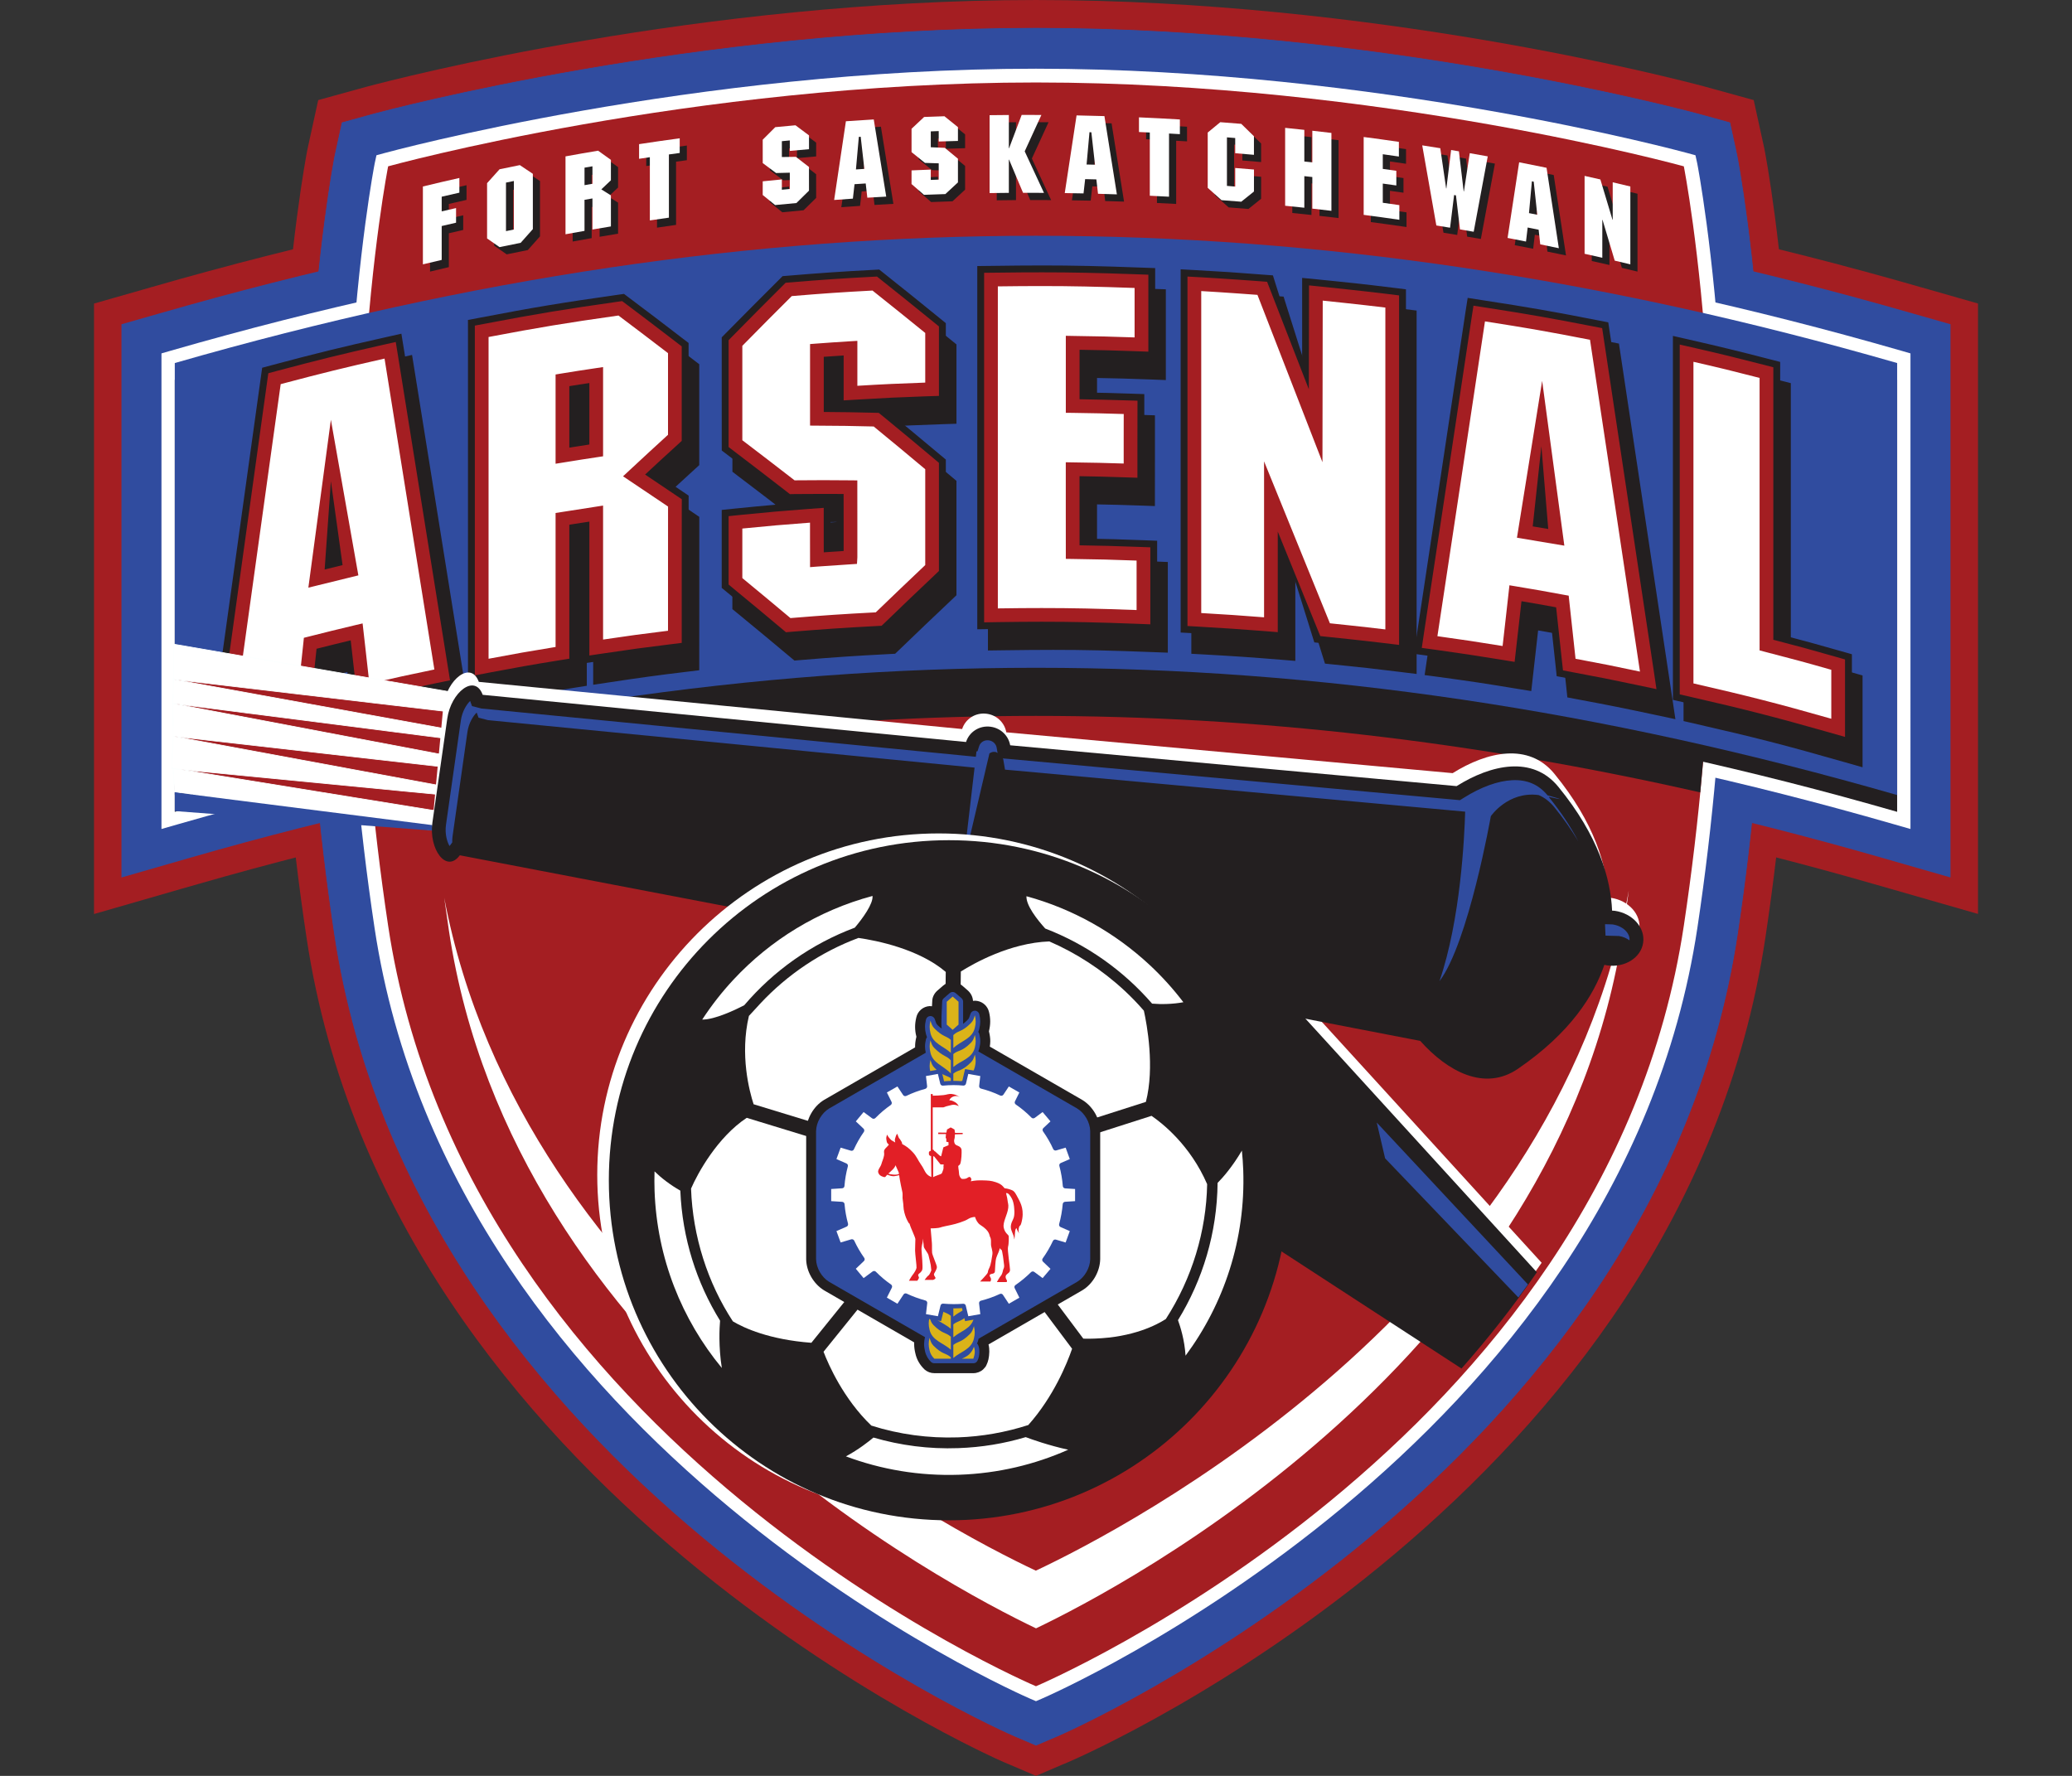 <?xml version="1.0" encoding="UTF-8"?>
<svg id="Layer_1" xmlns="http://www.w3.org/2000/svg" version="1.1" viewBox="0 0 350 300">
  <rect x="0" y="0" width="350" height="300" fill="#333333" stroke="none"/>
  <!-- Generator: Adobe Illustrator 29.2.1, SVG Export Plug-In . SVG Version: 2.1.0 Build 116)  -->
  <defs>
    <style>
      .st0 {
        fill: #dbb319;
      }

      .st1 {
        fill: #fff;
      }

      .st2 {
        fill: #a41e22;
      }

      .st3 {
        fill: #231f20;
      }

      .st4 {
        fill: #304c9f;
      }

      .st5 {
        stroke: #a41e22;
      }

      .st5, .st6 {
        fill: none;
        stroke-miterlimit: 10;
        stroke-width: .12px;
      }

      .st6 {
        stroke: #fbffff;
      }

      .st7 {
        fill: #e21f26;
      }
    </style>
  </defs>
  <path class="st2" d="M174.997,300l-1.83-.786-2.732-1.171-.864-.36c-1.066-.454-103.64-45.238-117.782-139.216-11.047-73.502-.314-131.035.146-133.247l.32-1.464.898-4.111.6-2.737,2.697-.746,4.049-1.119,1.361-.372c5.634-1.508,56.399-14.67,113.136-14.67s107.465,13.15,113.054,14.647l1.43.395,4.058,1.119,2.697.746.599,2.737.901,4.111.299,1.364c.472,2.253,11.218,59.801.165,133.333-14.068,93.582-113.512,137.399-117.732,139.214l-.96.4-2.679,1.147-1.834.786Z"/>
  <path class="st2" d="M15.881,154.404V51.28l3.366-.961,4.847-1.386,1.6-.459c51.492-14.835,100.33-22.041,149.299-22.041s97.805,7.206,149.322,22.041l1.582.447,4.854,1.392,3.369.961v103.117l-5.922-1.699-8.682-2.495-2.885-.827c-49.006-14.101-95.337-20.962-141.637-20.962s-92.627,6.861-141.624,20.962l-2.896.827-8.666,2.502-5.926,1.705Z"/>
  <path class="st4" d="M175,294.947l-2.731-1.168-.907-.383c-.998-.422-101.185-43.96-114.982-135.627-10.951-72.871-.355-129.434.099-131.6l.314-1.427.898-4.111,4.052-1.119,1.352-.372c2.237-.6,54.245-14.496,111.905-14.496s109.66,13.896,111.847,14.484l1.402.385,4.052,1.119.901,4.111.298,1.371c.467,2.222,11.066,58.785.113,131.647-13.782,91.677-113.976,135.214-114.982,135.643l-.897.376-2.733,1.168Z"/>
  <path class="st5" d="M175,294.947l-2.731-1.168-.907-.383c-.998-.422-101.185-43.96-114.982-135.627-10.951-72.871-.355-129.434.099-131.6l.314-1.427.898-4.111,4.052-1.119,1.352-.372c2.237-.6,54.245-14.496,111.905-14.496s109.66,13.896,111.847,14.484l1.402.385,4.052,1.119.901,4.111.298,1.371c.467,2.222,11.066,58.785.113,131.647-13.782,91.677-113.976,135.214-114.982,135.643l-.897.376-2.733,1.168Z"/>
  <path class="st4" d="M324.623,53.39l-1.595-.454c-51.083-14.71-99.506-21.864-148.032-21.864s-96.956,7.154-148.023,21.864l-1.606.46-4.848,1.382v93.458l8.673-2.495,2.889-.833c49.433-14.226,96.177-21.14,142.914-21.14s93.482,6.914,142.91,21.14l2.893.833,8.676,2.489V54.773l-4.854-1.382Z"/>
  <path class="st1" d="M321.102,59.232c-50.457-14.53-98.255-21.59-146.109-21.59s-95.647,7.06-146.108,21.59l-1.61.467v80.343l2.893-.829c50.039-14.403,97.413-21.407,144.825-21.407s94.791,7.004,144.832,21.407l2.89.829V59.698l-1.613-.467Z"/>
  <path class="st1" d="M174.997,287.381l-.905-.388c-.973-.413-97.587-42.266-110.827-130.261-10.91-72.566-.077-128.623.028-129.13l.298-1.373,1.352-.37c.518-.14,52.266-14.254,110.054-14.254s109.528,14.114,110.047,14.254l1.351.37.299,1.373c.106.506,10.941,56.563.028,129.13-13.235,87.995-109.848,129.848-110.821,130.261l-.904.388Z"/>
  <path class="st2" d="M174.993,13.933c58.149,0,109.436,14.164,109.436,14.164,0,0,10.974,55.305,0,128.291-13.198,87.731-109.436,128.471-109.436,128.471,0,0-96.234-40.741-109.429-128.471-10.975-72.986,0-128.291,0-128.291,0,0,51.288-14.164,109.429-14.164"/>
  <path class="st1" d="M174.971,265.334c-14.833-6.977-86.733-44.164-99.931-113.662.252,1.844.516,3.7.795,5.566,10.856,72.203,84.27,110.72,99.168,117.839,14.903-7.119,88.317-45.637,99.172-117.839.345-2.296.661-4.565.958-6.822-12.564,70.307-85.239,107.898-100.163,114.918"/>
  <path class="st3" d="M320.465,137.143c-99.569-28.662-191.37-28.665-290.94,0v-72.979c99.57-28.665,191.37-28.665,290.94,0v72.979Z"/>
  <path class="st3" d="M61.69,61.143c-1.274,18.495-1.724,43.684,1.103,72.719,75.999-17.234,148.405-17.234,224.407,0,2.827-29.035,2.378-54.221,1.104-72.719-76.774-17.569-149.841-17.569-226.614,0"/>
  <path class="st4" d="M320.465,134.309c-99.569-28.666-191.37-28.666-290.94,0V61.329c99.57-28.668,191.37-28.665,290.94,0v72.98Z"/>
  <path class="st3" d="M37.175,129.751l.491-3.531c2.995-21.611,4.63-33.326,7.399-53.206l.805-5.778.214-1.525,1.485-.398c7.847-2.091,11.696-3.036,19.63-4.816l2.405-.538.392,2.437,8.791,54.832.353,2.194-2.178.445c-5.307,1.094-7.958,1.665-13.24,2.899l-2.539.594-.292-2.595-.572-5.087-.28-2.477c-1.252.298-2.346.572-3.698.91l-.378,3.552-.588,5.581-.171,1.597-1.566.407c-5.23,1.34-7.834,2.038-13.035,3.524l-3.428.978ZM58.113,94.252l-.345,4.049c.251-.058.513-.127.771-.186l-.426-3.862ZM314.62,129.617l-2.959-.845c-10.223-2.925-15.225-4.208-25.48-6.548l-1.8-.413v-61.48l2.838.644c5.438,1.248,8.142,1.908,13.547,3.306l1.738.444v46.045c3.804.991,6.196,1.643,10.435,2.856l1.681.478v15.512ZM283.006,121.491l-3.279-.7c-5.294-1.131-7.954-1.666-13.274-2.657l-1.7-.32-.177-1.718-.582-5.32-.394-3.61c-1.371-.246-2.484-.447-3.782-.668l-.885,7.821-.273,2.424-2.411-.392c-5.301-.882-7.952-1.274-13.275-2.001l-2.328-.31.345-2.333,4.776-31.633,3.596-23.864.354-2.306,2.3.361c8.11,1.246,12.003,1.927,19.846,3.462l1.604.314.245,1.619c3.523,23.38,5.283,35.079,8.801,58.518l.494,3.316ZM261.286,91.368c.273.052.544.1.81.146l-.404-3.804-.049-.413-.358,4.071ZM80.844,119.074l.009-2.803c.006-22.683.006-34.028,0-56.713l-.009-1.917,1.892-.36c9.312-1.784,13.933-2.552,23.517-3.909l.954-.134.767.578c3.695,2.772,5.541,4.179,9.235,7.019l.907.696v17.044l-.752.683c-1.939,1.778-3.197,2.931-4.73,4.341,1.418.954,2.645,1.78,4.475,3.026l1.013.687v12.548l-.006,11.308v2.057l-2.039.248c-5.294.637-7.932,1.004-13.215,1.806l-2.663.397v-22.625c-.354.053-.705.106-1.072.168v9.338l-.006,11.313v1.98l-1.952.31c-5.435.874-8.153,1.352-13.566,2.386l-2.759.525ZM99.121,69.809l.006,4.388v3.651c.351-.055.705-.114,1.072-.167v-8.039c-.354.052-.705.115-1.078.168ZM239.291,113.853l-2.603-.321c-4.533-.565-6.805-.82-11.348-1.27l-1.526-.156-.458-1.464-.706-2.271c-1.478-4.73-2.656-8.486-3.844-12.262v15.537l-2.511-.205c-5.146-.419-7.718-.593-12.866-.879l-2.191-.121v-61.358l2.445.13c4.628.255,6.949.408,11.576.774l1.563.118.466,1.495.628,1.982c1.486,4.705,2.667,8.433,3.844,12.184v-15.232l2.541.245c5.198.513,7.781.793,12.964,1.433l2.029.251v61.39ZM134.194,111.588l-.734-.612c-3.561-2.983-5.341-4.462-8.902-7.386l-.848-.693v-13.166l2.085-.215c5.528-.559,8.291-.802,13.827-1.206l1.825-.134h-.538c-1.6,0-3.144.013-5.264.035l-.811.012-.64-.5c-3.823-2.968-5.743-4.44-9.558-7.33l-.917-.702v-1.153l-.01-8.505v-9.455l.668-.68c3.608-3.654,5.406-5.466,9.018-9.064l.6-.6.845-.065c5.826-.488,8.75-.687,14.592-.997l.879-.05.693.547c3.881,3.089,5.82,4.649,9.71,7.818l.852.693v13.401l-2.237.072c-4.45.155-7.094.26-10.851.478.442.015.901.022,1.386.037l.792.019.618.5c3.785,3.095,5.671,4.674,9.468,7.847l.823.693v19.324l-.727.693c-3.607,3.405-5.401,5.121-9.002,8.592l-.627.599-.864.047c-6.121.32-9.108.522-15.202,1.026l-.95.081ZM142.105,88.177v7.473c.345-.025.686-.047,1.037-.075v-7.392c-.357,0-.705,0-1.037-.006ZM142.105,72.034c.36,0,.699.006,1.037.006v-7.168c-.345.028-.684.049-1.037.074v7.088ZM197.264,110.255l-2.402-.09c-7.315-.283-11.743-.382-16.95-.382-2.592,0-5.37.028-8.679.074l-2.352.031v-61.361l2.287-.025c3.323-.047,6.1-.072,8.698-.072,5.143,0,9.71.097,16.839.367l2.228.077v15.332l-2.402-.094c-3.775-.139-6.01-.208-9.22-.26v6.044c2.579.037,4.45.087,7.548.192l2.233.072v7.588l-.006,5.342v2.402l-2.393-.087c-3.027-.106-4.878-.152-7.383-.199v9.366c3.419.059,5.749.127,9.732.28l2.223.087v15.316Z"/>
  <path class="st3" d="M35.374,126.165l.494-3.53c2.995-21.615,4.627-33.33,7.399-53.21l.805-5.774.214-1.526,1.485-.4c7.843-2.092,11.693-3.036,19.626-4.814l2.405-.541.395,2.44,8.791,54.833.354,2.194-2.179.445c-5.31,1.091-7.96,1.665-13.243,2.896l-2.536.593-.292-2.591-.575-5.087-.28-2.479c-1.252.301-2.343.575-3.695.913l-.381,3.549-.584,5.583-.174,1.597-1.566.407c-5.227,1.34-7.831,2.035-13.032,3.524l-3.431.979ZM56.314,90.666l-.348,4.049c.254-.059.513-.127.774-.19l-.426-3.859ZM312.821,126.031l-2.958-.845c-10.227-2.925-15.227-4.211-25.483-6.547l-1.796-.413v-61.482l2.837.646c5.435,1.246,8.138,1.905,13.548,3.303l1.737.447v46.043c3.8.991,6.192,1.647,10.435,2.859l1.681.479v15.511ZM281.203,117.905l-3.275-.699c-5.295-1.134-7.954-1.666-13.275-2.657l-1.698-.32-.181-1.717-.578-5.323-.395-3.611c-1.373-.246-2.482-.444-3.785-.665l-.883,7.818-.272,2.427-2.413-.395c-5.301-.88-7.951-1.27-13.274-1.998l-2.332-.314.349-2.33,4.772-31.636,3.596-23.864.358-2.303,2.296.361c8.113,1.243,12.007,1.924,19.846,3.462l1.606.314.246,1.619c3.521,23.377,5.282,35.079,8.797,58.515l.494,3.319ZM259.483,87.782c.277.052.547.1.814.146l-.408-3.806-.046-.411-.36,4.071ZM79.045,115.488l.006-2.806c.006-22.684.006-34.026,0-56.71l-.006-1.921,1.892-.357c9.309-1.787,13.933-2.551,23.517-3.91l.95-.134.768.579c3.694,2.772,5.543,4.177,9.238,7.019l.907.693v17.044l-.755.687c-1.938,1.778-3.197,2.93-4.729,4.342,1.42.953,2.644,1.777,4.477,3.026l1.013.684v12.548l-.006,11.311v2.057l-2.038.245c-5.295.64-7.933,1.007-13.216,1.806l-2.666.401v-22.625c-.351.052-.702.105-1.069.164v9.338l-.006,11.317v1.976l-1.954.314c-5.432.873-8.151,1.352-13.567,2.384l-2.756.528ZM97.322,66.224l.006,4.387v3.648c.351-.052.705-.111,1.069-.164v-8.039c-.351.053-.702.112-1.075.168ZM237.492,110.264l-2.603-.317c-4.537-.569-6.806-.82-11.348-1.274l-1.526-.152-.46-1.466-.705-2.272c-1.48-4.726-2.657-8.483-3.844-12.259v15.538l-2.511-.206c-5.15-.422-7.718-.593-12.87-.882l-2.191-.118v-61.361l2.448.134c4.627.255,6.945.407,11.572.774l1.567.118.466,1.491.625,1.985c1.485,4.702,2.666,8.431,3.844,12.182v-15.232l2.544.248c5.196.512,7.781.792,12.961,1.43l2.032.254v61.387ZM132.392,108.002l-.731-.612c-3.564-2.987-5.341-4.462-8.906-7.386l-.845-.693v-13.168l2.085-.215c5.528-.556,8.291-.798,13.825-1.206l1.825-.131h-.537c-1.597,0-3.145.013-5.261.035l-.814.012-.64-.5c-3.823-2.971-5.74-4.444-9.555-7.334l-.92-.699v-1.153l-.006-8.504v-9.459l.665-.677c3.611-3.658,5.41-5.466,9.018-9.065l.6-.6.848-.068c5.826-.485,8.75-.684,14.589-.998l.882-.047.69.547c3.885,3.088,5.821,4.649,9.714,7.818l.851.693v13.399l-2.237.075c-4.449.152-7.094.261-10.85.479.438.015.897.021,1.385.033l.792.019.618.501c3.785,3.098,5.668,4.677,9.465,7.846l.827.693v19.327l-.728.693c-3.607,3.403-5.4,5.121-9.005,8.592l-.624.599-.867.047c-6.121.32-9.104.519-15.198,1.026l-.953.08ZM140.306,84.591v7.473c.345-.027.683-.047,1.037-.075v-7.392c-.36,0-.705,0-1.037-.006ZM140.306,68.445c.361,0,.7.006,1.037.006v-7.166c-.347.028-.683.046-1.037.071v7.088ZM195.464,106.669l-2.405-.093c-7.312-.28-11.74-.379-16.948-.379-2.591,0-5.369.025-8.678.072l-2.352.034v-61.361l2.284-.025c3.326-.047,6.103-.074,8.699-.074,5.142,0,9.709.099,16.837.366l2.231.081v15.332l-2.401-.094c-3.779-.139-6.01-.208-9.22-.261v6.041c2.575.04,4.45.086,7.547.192l2.235.075v7.585l-.006,5.342v2.406l-2.396-.088c-3.024-.106-4.876-.152-7.38-.199v9.362c3.415.062,5.745.127,9.732.28l2.221.086v15.319Z"/>
  <path class="st2" d="M36.775,124.555l.495-3.527,6.606-47.576,1.237-8.878.214-1.526,1.485-.397c6.985-1.859,10.776-2.791,17.628-4.338l2.411-.544.395,2.443,8.418,52.521.354,2.19-2.178.448c-4.204.873-6.774,1.423-10.919,2.383l-2.542.593-.285-2.592-.687-6.127-.168-1.452c-2.104.506-3.555.857-5.768,1.42l-.485,4.568-.48,4.562-.172,1.606-1.56.398c-4.154,1.078-6.671,1.743-10.574,2.852l-3.424.972ZM55.894,81.295l-1.056,14.912,3.03-.745-1.974-14.166ZM311.659,124.487l-2.952-.839c-8.943-2.539-13.918-3.816-23.169-5.935l-1.799-.41v-59.096l2.838.646c4.244.973,6.867,1.618,11.235,2.744l1.738.447v46.033c4.03,1.038,6.416,1.691,10.431,2.843l1.679.479v13.088ZM279.808,116.414l-3.269-.69c-4.025-.855-6.585-1.367-10.829-2.154l-1.691-.32-.189-1.713-.485-4.474-.485-4.468c-2.237-.414-3.703-.671-5.854-1.032l-.454,4.043-.431,3.788-.274,2.417-2.402-.392c-4.191-.687-6.761-1.065-10.959-1.653l-2.321-.317.345-2.324,3.54-23.374,4.492-29.809.355-2.302,2.296.356c7.078,1.1,10.907,1.775,17.836,3.127l1.606.31.246,1.619c3.125,20.714,4.86,32.254,7.752,51.501l.684,4.55.491,3.309ZM258.905,88.923l2.623.438-1.16-13.989-1.464,13.551ZM80.21,114.09v-59.087l1.887-.351c8.604-1.642,13.141-2.387,22.043-3.652l.953-.133.771.577c3.291,2.474,5.115,3.866,8.387,6.377l.904.693v15.962l-.752.693c-2.15,1.952-3.462,3.164-5.435,4.997l.507.339,4.671,3.145,1.025.69-.009,1.234-.006,10.689v12.339l-2.039.255c-4.214.513-6.776.864-10.907,1.485l-2.657.392v-22.618l-2.564.394-.82.134v22.631l-1.945.311c-4.375.705-7.007,1.174-11.261,1.979l-2.753.526ZM96.169,65.232v10.391c1.194-.192,2.132-.342,3.384-.534v-10.382c-1.199.171-2.132.326-3.384.525ZM236.333,108.944l-2.599-.315c-3.486-.429-9.322-1.028-9.328-1.028l-1.385-.147-.526-1.289-6.656-16.364v16.988l-2.502-.198c-4.017-.314-6.507-.479-10.564-.712l-2.185-.128v-59.033l2.445.134c3.596.199,9.546.64,9.546.64l1.457.112.532,1.365,6.519,16.792.029-14.987v-2.564l2.557.261s6.535.678,10.62,1.178l2.039.255v59.04ZM132.765,106.806l-.734-.616c-3.182-2.669-4.946-4.142-8.117-6.746l-.838-.699v-11.553l2.085-.214c4.434-.447,7.109-.68,11.5-1.007l2.482-.18v5.003l.006,2.511c1.199-.087,2.135-.152,3.359-.227v-4.848l-.006-4.782c-1.268-.007-2.337-.013-3.396-.013-1.492,0-2.953.006-4.864.025l-.81.016-.635-.495c-3.477-2.697-5.381-4.155-8.812-6.768l-.91-.693v-18.054l.665-.678c3.284-3.331,5.068-5.136,8.364-8.421l.6-.6.845-.065c5.404-.454,8.307-.652,13.707-.939l.886-.046.687.553c3.502,2.791,5.434,4.341,8.924,7.178l.851.693v11.737l-2.237.071c-4.38.156-7.047.274-11.4.541l-2.458.146v-7.585c-1.199.071-2.132.14-3.359.224v9.318c3.163.022,5.131.047,8.493.134l.792.019.621.5c3.433,2.818,5.319,4.388,8.722,7.246l.826.7v18.262l-.717.687c-3.272,3.095-5.062,4.807-8.34,7.97l-.625.6-.867.046c-5.687.302-8.679.507-14.347.967l-.944.081ZM194.31,105.467l-2.406-.094c-6.518-.248-10.832-.342-15.944-.342-2.236,0-4.626.022-7.37.062l-2.352.04v-59.049l2.287-.024c2.822-.041,5.258-.053,7.539-.053,4.881,0,9.129.084,15.677.317l2.237.081v13.001l-2.405-.086c-3.495-.128-5.714-.181-9.216-.234v8.359c2.836.046,4.688.093,7.539.18l2.249.065-.006,2.256-.006,4.217v6.541l-2.399-.077c-2.769-.097-4.6-.137-7.383-.184v5.829l.006,5.848c3.704.058,6.016.118,9.724.258l2.231.081v13.007Z"/>
  <path class="st1" d="M309.34,121.417c-9.042-2.573-14.048-3.85-23.286-5.97v-54.329c4.226.964,6.833,1.604,11.174,2.722v46.035l.873.227c4.556,1.172,6.967,1.824,11.239,3.048v8.266ZM39.562,121.348l6.613-47.58,1.239-8.875c7.011-1.864,10.814-2.796,17.542-4.316l8.417,52.52c-4.229.874-6.815,1.433-10.975,2.399l-.687-6.128-.314-2.755-.146-1.3-1.271.299c-3.151.752-4.724,1.136-7.865,1.933l-.786.198-.08.805-.572,5.37-.479,4.564c-4.182,1.082-6.711,1.753-10.636,2.865ZM55.892,70.915l-3.804,28.359,8.446-2.076-4.642-26.282ZM277.021,113.452c-4.042-.861-6.618-1.373-10.882-2.166l-.485-4.475-.581-5.326-.092-.861-.847-.152c-3.18-.594-4.769-.873-7.957-1.399l-1.206-.202-.134,1.218-.59,5.258-.429,3.782c-4.207-.687-6.793-1.072-11.013-1.659l3.537-23.373,4.497-29.806c7.031,1.094,10.872,1.765,17.743,3.11,3.371,22.289,5.121,33.967,8.439,56.051ZM256.244,90.837l8.002,1.34-3.747-27.836-4.255,26.496ZM82.528,111.287v-54.357c8.482-1.613,13.063-2.371,21.941-3.629,3.284,2.47,5.108,3.856,8.371,6.357v13.791c-2.524,2.299-3.897,3.576-6.526,6.016l-1.072.997,1.224.82c2.569,1.725,3.949,2.644,6.38,4.288l-.006,10.696v10.288c-4.242.518-6.821.87-10.969,1.488v-22.634l-1.33.208c-2.29.345-3.43.525-5.72.892l-.973.152v22.634c-4.393.711-7.044,1.181-11.32,1.991ZM101.871,62.009l-1.33.2c-2.29.338-3.43.518-5.72.891l-.973.161v15.078l1.346-.214.758-.122c1.805-.293,2.925-.472,4.935-.771l.985-.149v-15.075ZM234.015,106.327c-3.503-.429-9.368-1.035-9.368-1.035l-11.122-27.354v26.345c-4.036-.32-6.537-.488-10.614-.721v-54.391c3.575.198,9.495.64,9.495.64l10.982,28.268.046-27.295s6.503.671,10.58,1.172v54.372ZM133.523,104.413c-3.191-2.676-4.96-4.148-8.129-6.758v-8.369c4.406-.441,7.069-.674,11.432-.994v2.505l.006,3.757v1.252l1.246-.097c2.237-.165,3.369-.239,5.594-.379l1.087-.072.065-1.094v-5.931l-.006-5.936v-1.144l-1.146-.012c-1.812-.021-3.204-.028-4.568-.028-1.498,0-2.965.006-4.888.028-3.483-2.697-5.389-4.164-8.822-6.774v-15.947c3.275-3.323,5.058-5.127,8.35-8.403,5.372-.447,8.263-.649,13.638-.935,3.503,2.79,5.426,4.338,8.909,7.165v8.384c-4.415.155-7.091.273-11.466.541v-7.592l-1.233.072c-2.278.139-3.415.22-5.687.388l-1.072.081v13.775l1.153.009c3.862.018,5.86.044,9.595.14,3.431,2.809,5.308,4.372,8.71,7.221v16.19c-3.275,3.105-5.068,4.816-8.355,7.986-5.714.298-8.719.504-14.412.969ZM191.991,103.055c-6.693-.252-10.994-.338-16.032-.338-2.248,0-4.645.018-7.404.061v-54.4c2.813-.041,5.236-.053,7.504-.053,4.898,0,9.077.087,15.596.32v8.355c-3.894-.14-6.205-.193-10.447-.251l-1.171-.023v13.008l1.144.012c3.505.046,5.435.093,8.638.193l-.006,4.217v4.148c-3.164-.106-5.098-.146-8.611-.193l-1.171-.022v8.179l.006,6.998v1.143l1.144.016c4.385.059,6.756.121,10.811.273v8.356Z"/>
  <polygon class="st2" points="29.5 109.341 29.5 133.6 77.115 140.496 78.743 117.343 29.5 109.341"/>
  <path class="st1" d="M79.455,133.666l-50.202-9.285-.246,5.472,50.072,4.841.377-1.028ZM78.237,123.657l-48.935-8.884-.112,4.074,49.001,6.271.047-1.461ZM79.113,128.315l-49.923-9.468.063,5.534,49.64,5.636.221-1.702ZM78.743,117.343l-49.382-8.523-.06,5.954,48.969,5.758.472-3.188ZM29.252,129.791l.227,3.993,50.153,7.421.466-3.188-50.845-8.225Z"/>
  <path class="st6" d="M79.455,133.666l-50.202-9.285-.246,5.472,50.072,4.841.377-1.028ZM78.237,123.657l-48.935-8.884-.112,4.074,49.001,6.271.047-1.461ZM79.113,128.315l-49.923-9.468.063,5.534,49.64,5.636.221-1.702ZM78.743,117.343l-49.382-8.523-.06,5.954,48.969,5.758.472-3.188ZM29.252,129.791l.227,3.993,50.153,7.421.466-3.188-50.845-8.225Z"/>
  <polygon class="st4" points="29.525 133.856 29.525 137.012 79.632 140.816 80.098 140.285 29.525 133.856"/>
  <path class="st1" d="M260.412,213.32l-40.259-44.128-12.42-3.105,6.174,41.512,33.774,21.975c4.462-5.046,8.741-10.468,12.731-16.254"/>
  <path class="st3" d="M259.607,214.929l-40.259-44.124-12.423-3.108,6.177,41.512,33.771,21.978c4.466-5.046,8.745-10.472,12.734-16.258"/>
  <path class="st1" d="M245.382,130.608l-75.4-6.898c-.276-1.567-1.532-2.88-3.268-3.129-1.924-.273-3.643.867-4.192,2.573l-81.642-7.967c-1.336-3.648-5.357-.417-5.982,3.984l-1.75,18.712c-.628,4.403,1.563,7.538,3.866,4.409l80.514,15.421c-.019.088-.077.156-.096.249-.286,2.023,1.211,3.918,3.346,4.223,2.042.289,3.885-.995,4.304-2.868l74.17,14.331c4.602,5.168,10.873,8.57,16.506,4.708,8.915-6.115,12.862-12.485,14.592-17.559.152.025.286.074.441.093,3.005.432,5.75-1.283,6.112-3.828.367-2.548-1.78-4.959-4.793-5.391-.153-.019-.299-.015-.454-.028-.234-5.354-2.25-12.575-9.1-20.94-4.331-5.28-11.307-3.769-17.174-.094"/>
  <path class="st3" d="M246.044,132.799l-75.404-6.898c-.276-1.567-1.531-2.88-3.268-3.129-1.924-.273-3.643.868-4.189,2.573l-81.646-7.968c-1.336-3.648-5.357-.416-5.979,3.984l-2.52,17.625c-.625,4.406,2.33,8.625,4.633,5.497l80.514,15.422c-.018.087-.074.155-.093.249-.289,2.022,1.211,3.918,3.343,4.226,2.042.285,3.884-.998,4.304-2.872l74.17,14.332c4.602,5.167,10.875,8.57,16.509,4.707,8.916-6.115,12.862-12.485,14.589-17.559.156.025.286.074.441.093,3.005.432,5.753-1.283,6.113-3.828.366-2.548-1.778-4.959-4.798-5.391-.148-.019-.295-.015-.45-.028-.234-5.354-2.248-12.572-9.099-20.94-4.331-5.28-11.304-3.769-17.17-.093"/>
  <path class="st4" d="M261.415,134.361c-1.516-1.848-3.479-2.688-5.988-2.561-2.433.122-5.251,1.144-8.148,2.962l-.667.413-.777-.074-75.403-6.892-1.041-.09c.012.047.065.09.075.136l.301,1.762,1.771.156,75.407,6.889.55.053c-.125,4.235-.758,18.172-4.341,28.637,4.916-6.503,8.676-27.872,8.676-27.872,0,0,2.902-4.267,8.088-3.568.982.422,1.851,1.09,2.608,2.011,1.587,1.938,2.93,3.875,4.08,5.804-1.297-2.498-2.974-5.012-5.01-7.523,4.284.973-.181-.243-.181-.243M167.042,125.065c-.109-.012-.221-.015-.326-.01-.616.031-1.137.426-1.321.998l-.27.848-.181.041-.097.835-.024.066-1.865-.186-81.642-7.968-1.585-.407-.314-.87c-.563.534-1.343,1.721-1.569,3.284l-2.511,17.623c-.226,1.581.208,2.945.6,3.604l.454-.612c-.006-.332.003-.674.053-1.032l2.513-17.622c.227-1.565,1.004-2.75,1.563-3.284l.317.87,1.588.408,81.64,7.967.559.056-1.933,16.547,4.446-18.958c.209-.125.429-.234.684-.246.106-.006.22-.003.326.01.155.022.236.127.363.181l-.155-.908c-.093-.534-.537-1.119-1.315-1.234ZM272.356,156.16l-1.237-.037.084,1.933,2.259.065c.706.097,1.3.382,1.793.733.115-1.227-1.146-2.458-2.9-2.694Z"/>
  <path class="st1" d="M158.556,256.13c-31.8,0-57.67-25.875-57.67-57.67s25.869-57.669,57.67-57.669,57.664,25.872,57.664,57.669-25.876,57.67-57.664,57.67"/>
  <path class="st3" d="M217.736,199.38c0,31.726-25.717,57.446-57.446,57.446s-57.446-25.72-57.446-57.446,25.72-57.446,57.446-57.446,57.446,25.72,57.446,57.446M160.29,151.623c-26.375,0-47.757,21.382-47.757,47.757s21.382,47.764,47.757,47.764,47.757-21.385,47.757-47.764-21.379-47.757-47.757-47.757Z"/>
  <path class="st3" d="M158.493,148.582c-28.071.985-50.016,24.545-49.031,52.62.988,28.068,24.541,50.028,52.611,49.034,28.078-.994,50.023-24.548,49.047-52.617-.995-28.075-24.551-50.026-52.627-49.037"/>
  <path class="st1" d="M137.056,226.837c-7.132-.538-11.361-2.489-13.259-3.62-4.254-6.498-6.78-14.328-7.066-22.426,1.137-2.629,4.456-8.676,9.405-11.957l33.199,10.155v.252l-22.28,27.596Z"/>
  <path class="st1" d="M159.373,196.341l-32.074-9.8c-.715-2.194-2.346-8.353-.792-14.924.509-.525,1.186-1.306,1.898-2.063,4.589-4.929,10.323-8.77,16.6-11.109,3.082.438,10.214,1.867,14.75,5.742l-.383,32.155Z"/>
  <path class="st1" d="M161.918,196.261l.385-32.143c2.166-1.361,8.306-4.844,14.946-5.083,4.521,1.951,8.911,4.779,12.74,8.346,1.094,1.022,2.191,2.147,3.234,3.359.517,2.346,1.849,9.525.339,15.401l-31.645,10.12Z"/>
  <path class="st1" d="M161.816,242.815c-4.988.168-9.919-.497-14.633-1.991-4.699-4.506-7.241-10.292-8.072-12.473l21.981-27.23,20.005,26.726c-.874,2.521-3.139,8.099-7.398,12.884-3.842,1.24-7.843,1.945-11.883,2.085"/>
  <path class="st1" d="M184.946,226.126c-.631.028-1.284.034-1.951.013l-20.503-27.392,32.022-10.248c1.78,1.215,6.543,4.935,9.396,11.544-.145,7.918-2.539,15.897-6.982,22.783-1.575,1.007-5.513,3.076-11.982,3.3"/>
  <path class="st1" d="M199.893,169.307c-1.731.323-3.714.376-5.282.236-4.855-5.6-11.041-9.99-18.051-12.687-1.37-1.519-3.247-3.906-3.172-5.456,7.871,2.147,14.991,6.19,20.816,11.615,2.067,1.927,3.977,4.037,5.69,6.292"/>
  <path class="st1" d="M123.893,165.498c6.243-6.712,14.337-11.696,23.492-14.145.131,1.311-1.653,3.782-2.999,5.36-7.314,2.735-13.722,7.287-18.675,13.108-1.445.746-4.984,2.442-7.094,2.417,1.563-2.396,3.328-4.658,5.276-6.74"/>
  <path class="st1" d="M110.562,197.88c1.097,1.075,2.626,2.274,4.357,3.253.335,8.064,2.749,15.553,6.715,21.973-.103,1.193-.28,4.369.295,7.983-6.749-8.163-10.957-18.529-11.361-29.924-.038-1.106-.035-2.197-.006-3.284"/>
  <path class="st1" d="M142.889,246.025c2.15-1.153,3.869-2.52,4.654-3.179,4.537,1.327,9.357,1.97,14.334,1.786,3.956-.136,7.765-.774,11.385-1.858,1.004.379,3.844,1.392,7.177,2.128-5.646,2.507-11.851,3.999-18.401,4.226-6.738.233-13.21-.883-19.151-3.105"/>
  <path class="st1" d="M200.263,229.015c-.173-2.701-.886-4.919-1.28-6,4.166-6.78,6.602-14.72,6.692-23.19.911-.917,2.486-2.71,4.102-5.454.113,1.082.186,2.179.23,3.288.409,11.711-3.266,22.621-9.745,31.356"/>
  <path class="st4" d="M150.023,213.215s-2.191-2.803-4.682-9.761c-2.496-6.96-2.188-10.822-2.188-10.822,0,0,3.878-4.481,8.094-7.573,4.214-3.086,9.356-5.335,9.356-5.335,0,0,4.578,1.712,9.64,5.161,5.064,3.446,8.026,7.464,8.026,7.464,0,0-.79,6.488-1.974,10.835-1.196,4.341-4.571,9.854-4.571,9.854,0,0-4.409,1.501-10.916,1.665-6.504.168-10.786-1.488-10.786-1.488"/>
  <path class="st3" d="M164.429,231.97h-6.603c-.612,0-1.181-.215-1.644-.615-.832-.805-1.333-1.693-1.556-2.713-.137-.565-.208-1.078-.208-1.585,0-.093,0-.198.006-.286l-15.204-8.782c-1.784-1.078-2.996-3.173-3.042-5.23v-21.695c.046-2.091,1.258-4.189,3.014-5.252l15.385-8.877v-.152c0-.506.062-1.007.214-1.613,0-.015.007-.022.007-.038-.007-.034-.012-.062-.022-.093-.131-.51-.198-1.051-.198-1.576,0-.501.062-.998.208-1.613.233-1.04,1.149-1.824,2.231-1.89.146,0,.28.006.41.025.015-.263.034-.553.047-.851,0-.612.289-1.256.801-1.734l1.038-.898c.422-.385,1-.605,1.607-.605.593,0,1.165.214,1.612.597l.998.87c.5.466.789,1.069.827,1.712.109-.013.202-.022.307-.022h.147l.292.037c.96.172,1.725.895,1.957,1.85.144.59.203,1.103.203,1.615,0,.516-.066,1.048-.203,1.625,0,.016-.006.028-.011.041q.006.009.006.015c.155.64.221,1.144.221,1.65,0,.295-.031.594-.078.917l15.599,8.995c1.787,1.075,2.998,3.173,3.046,5.226v21.693c-.048,2.097-1.259,4.192-3.028,5.255l-15.838,9.145c.118.444.136.858.136,1.218-.025,1.007-.192,1.672-.491,2.278l-.139.264-.408.454c-.426.397-1.043.637-1.643.637"/>
  <path class="st4" d="M181.954,187.256l-16.692-9.636c.058-.162.12-.329.161-.503.106-.435.168-.829.168-1.228,0-.404-.063-.796-.168-1.227-.031-.131-.086-.233-.174-.332.068-.168.131-.342.174-.537.106-.432.162-.824.162-1.231,0-.401-.056-.789-.162-1.221-.071-.308-.314-.537-.621-.594-.047-.006-.09-.012-.112-.012h-.031v.003c-.332.003-.624.213-.727.532-.209.614-.218.755-.485,1.019-.305.305-.553.516-.758.674v-3.735c0-.227-.096-.447-.261-.591l-.998-.866c-.146-.125-.327-.193-.513-.193-.177,0-.36.068-.503.193l-1.004.873c-.165.146-.258.358-.258.584,0,0-.242,4.257-.075,4.4,0,0,.097.339-.69-.438-.258-.267-.27-.398-.481-1.022-.106-.311-.395-.528-.737-.528-.022,0-.04,0-.049.003v-.003c-.336.022-.625.264-.706.603-.099.432-.159.823-.159,1.227,0,.394.053.789.159,1.221.047.19.109.37.174.541-.077.093-.143.202-.174.327-.099.434-.159.827-.159,1.23,0,.345.05.684.127,1.047l-16.322,9.422c-1.269.767-2.175,2.331-2.207,3.813v21.652c.031,1.485.938,3.046,2.207,3.819l16.189,9.343c-.093.41-.152.787-.152,1.174,0,.404.059.793.161,1.224.175.765.566,1.364,1.023,1.8.156.143.339.211.543.211h3.064c.01,0,.025-.003.038-.006.018.006.024.006.049.006h3.453c.202,0,.395-.09.497-.183.109-.106.155-.196.193-.255.249-.484.301-.982.317-1.345v-.174c0-.345-.025-.73-.205-1.119-.028-.071-.087-.168-.184-.261.093-.202.164-.41.223-.649.006-.05.016-.106.028-.156l16.653-9.611c1.268-.774,2.172-2.334,2.209-3.819v-21.652c-.037-1.482-.941-3.046-2.206-3.813"/>
  <path class="st1" d="M163.139,220.563l.426,1.787,2.026-.351-.206-1.815c-.024-.208.109-.404.308-.457,1.094-.279,2.159-.652,3.194-1.134.189-.09.41-.034.532.149l.987,1.505,1.784-1.032-.796-1.601c-.093-.193-.037-.42.14-.531.497-.342.976-.703,1.444-1.103.414-.345.805-.709,1.181-1.069.149-.152.379-.168.537-.047l1.424,1.047,1.323-1.563-1.263-1.212c-.155-.136-.176-.379-.055-.547.671-.942,1.247-1.923,1.724-2.955.097-.196.308-.286.504-.227l1.654.491.69-1.933-1.554-.68c-.193-.087-.292-.298-.234-.5.307-1.107.506-2.241.606-3.384.015-.209.186-.364.392-.383l1.691-.109v-2.05l-1.672-.106.025-.42.42-.034-.42.034-.025.42c-.214-.016-.385-.177-.397-.386-.09-1.147-.286-2.283-.584-3.405-.056-.202.049-.411.235-.492l1.526-.667-.699-1.93-1.591.469c-.199.06-.414-.033-.507-.223-.466-1.041-1.047-2.041-1.725-2.992-.121-.177-.096-.404.056-.556l1.203-1.138-1.327-1.575-1.33.988c-.172.122-.404.109-.559-.047-.815-.838-1.704-1.575-2.642-2.219-.174-.124-.233-.348-.134-.534l.737-1.492-1.784-1.016-.916,1.383c-.115.177-.342.233-.525.152-1.05-.501-2.138-.889-3.251-1.169-.205-.056-.335-.252-.313-.457l.19-1.669-2.026-.36-.392,1.647c-.047.202-.236.338-.445.323-.553-.05-1.103-.075-1.647-.075-.602,0-1.203.028-1.793.088-.211.021-.403-.122-.456-.32l-.401-1.663-2.017.36.189,1.709c.028.205-.106.397-.307.454-1.094.295-2.172.69-3.21,1.19-.193.09-.419.025-.537-.15l-.954-1.444-1.78,1.016.783,1.582c.091.189.038.413-.13.531-.435.305-.858.631-1.264.97-.473.394-.917.81-1.343,1.233-.137.149-.376.171-.544.047l-1.435-1.059-1.317,1.575,1.302,1.234c.152.147.17.379.056.55-.656.935-1.219,1.923-1.681,2.939-.084.193-.295.289-.497.234l-1.746-.516-.706,1.93,1.684.736c.196.081.298.292.243.494-.292,1.088-.485,2.207-.572,3.319-.016.217-.184.376-.395.385l-1.848.122v2.05l1.858.127c.214,0,.376.168.401.376.09,1.11.292,2.216.587,3.306.05.196-.046.413-.239.498l-1.719.751.706,1.924,1.805-.535c.19-.052.417.044.5.236.47,1.001,1.026,1.965,1.681,2.897.122.168.1.404-.056.546l-1.363,1.312,1.317,1.563,1.516-1.121c.171-.122.407-.106.553.043.799.808,1.656,1.529,2.563,2.157.172.118.23.354.137.541l-.842,1.678,1.787,1.038,1.032-1.576c.118-.168.342-.233.531-.14,1.013.482,2.073.864,3.148,1.16.214.046.345.239.32.441l-.211,1.867,2.014.351.438-1.808c.053-.202.242-.336.45-.317.591.058,1.184.08,1.775.08.531,0,1.066-.022,1.597-.059h.043c.193,0,.358.127.408.317"/>
  <path class="st0" d="M164.512,227.499c-.189.553-.413.895-.817,1.302-.299.292-.923.615-1.234.724h1.954c.255-.73.351-1.308.096-2.026"/>
  <path class="st0" d="M163.841,225.349c-1.485,1.485-1.982,1.196-2.806,1.849v2.2c1.308-1.115,3.055-1.448,3.477-3.271.187-.798.187-1.302,0-2.1-.189.55-.261.913-.671,1.324"/>
  <path class="st0" d="M160.613,229.289c-.889-.796-1.367-.397-2.927-1.958-.411-.416-.479-.776-.668-1.323-.187.795-.187,1.302,0,2.1.139.606.432,1.056.808,1.417h2.79l-.003-.236Z"/>
  <path class="st0" d="M160.613,228.009v-2.2c-.895-.795-1.373-.407-2.927-1.958-.411-.41-.479-.78-.668-1.327-.187.799-.187,1.308,0,2.104.432,1.871,2.265,2.172,3.595,3.381"/>
  <path class="st0" d="M161.035,177.051c1.33-1.259,3.197-1.544,3.636-3.439.19-.792.19-1.299,0-2.098-.181.544-.258.913-.671,1.321-1.572,1.581-2.045,1.152-2.964,2.014v2.202Z"/>
  <path class="st0" d="M160.613,181.336v-2.219c-.798-.858-1.308-.597-2.769-2.06-.413-.404-.484-.774-.674-1.32-.18.792-.18,1.302,0,2.097.422,1.8,2.132,2.15,3.443,3.502"/>
  <path class="st0" d="M160.613,177.862v-2.2c-.811-.714-1.32-.469-2.769-1.92-.413-.417-.484-.777-.674-1.327-.18.799-.18,1.302,0,2.104.422,1.784,2.113,2.145,3.443,3.344"/>
  <path class="st0" d="M164,176.159c-1.582,1.579-2.045,1.149-2.964,1.899v2.191c1.321-1.131,3.194-1.417,3.636-3.312.189-.799.189-1.309,0-2.104-.186.553-.261.913-.671,1.327"/>
  <polygon class="st0" points="160.921 168.35 159.923 169.226 159.923 173.083 160.921 173.971 161.915 173.083 161.915 169.226 160.921 168.35"/>
  <path class="st0" d="M158.751,222.838l-.78-.139c.765.662,1.803,1.047,2.641,1.775v-2.188c-.55-.466-.947-.494-1.532-.814l-.33,1.367Z"/>
  <path class="st0" d="M162.729,220.666c-.569.049-1.128.068-1.693.068v1.679c.578-.476,1.236-.815,1.824-1.19l-.131-.556Z"/>
  <path class="st0" d="M158.819,181.218l.426,1.768c.577-.059,1.149-.084,1.73-.09h-.364v-.761c-.59-.397-1.037-.388-1.793-.917"/>
  <path class="st0" d="M161.964,182.918c.317-.193.631-.364.939-.547l.348-1.433,1.056.186c.159-.248.28-.531.363-.87.189-.798.189-1.305,0-2.1-.186.547-.258.917-.671,1.32-1.567,1.566-2.039,1.162-2.964,1.892v1.529c.304,0,.615.006.928.022"/>
  <path class="st0" d="M157.188,181.218l1.318-.233c-.196-.161-.42-.357-.662-.609-.413-.408-.484-.774-.674-1.321-.183.795-.183,1.305,0,2.1.006.019.018.044.018.062"/>
  <path class="st0" d="M163.251,222.838l-.081-.354c-.991.79-1.454.696-2.134,1.243v2.178c1.314-1.107,3.055-1.436,3.477-3.257.005-.015.005-.025.005-.037l-1.267.226Z"/>
  <path class="st4" d="M163.024,223.18l-.159-.662-.361-1.541c-.465.034-.937.047-1.414.047-.525,0-1.059-.018-1.581-.059l-.382,1.56-.159.655-.665-.121-2.013-.357-.671-.115.084-.671.187-1.603c-.976-.274-1.911-.615-2.803-1.019l-.892,1.339-.373.565-.593-.339-1.777-1.025-.581-.336.301-.609.718-1.455c-.783-.559-1.542-1.205-2.269-1.911l-1.314.966-.541.398-.432-.513-1.323-1.578-.436-.519.495-.467,1.183-1.112c-.577-.838-1.074-1.699-1.494-2.57l-1.554.457-.653.193-.233-.637-.706-1.923-.233-.637.625-.267,1.485-.649c-.251-.973-.432-1.958-.525-2.93l-1.613-.106-.668-.04v-3.412l.668-.038,1.597-.106c.09-.972.262-1.967.506-2.93l-1.45-.637-.625-.267.233-.638.706-1.933.233-.637.653.193,1.491.438c.432-.923.932-1.796,1.495-2.616l-1.122-1.053-.495-.466.436-.519,1.323-1.576.432-.516.547.408,1.227.901c.369-.37.774-.74,1.19-1.094.361-.301.734-.589,1.112-.857l-.665-1.356-.301-.612.588-.332,1.774-1.013.584-.339.367.566.824,1.231c.889-.416,1.845-.777,2.852-1.063l-.161-1.454-.084-.666.665-.12,2.02-.36.671-.125.159.665.335,1.405c.525-.044,1.062-.072,1.609-.072.494,0,.972.022,1.46.065l.326-1.398.159-.665.671.125,2.026.36.665.12-.081.666-.165,1.408c1.001.272,1.973.624,2.897,1.038l.78-1.16.372-.566.581.339,1.78,1.013.591.332-.303.612-.633,1.262c.842.6,1.637,1.259,2.358,1.97l1.123-.826.55-.408.429.516,1.323,1.576.438.519-.484.466-1.016.966c.603.882,1.103,1.752,1.535,2.663l1.345-.397.646-.187.234.631.705,1.933.234.638-.625.267-1.292.559c.214.858.369,1.722.472,2.569l.13-.015.044.479,1.292.081.677.038v3.412l-.671.04-1.445.099c-.094.985-.274,1.999-.535,3.005l1.321.581.625.267-.234.637-.705,1.923-.233.637-.652-.193-1.398-.41c-.447.932-.955,1.796-1.538,2.617l1.085,1.034.484.466-.438.519-1.323,1.563-.435.513-.543-.404-1.2-.889c-.333.315-.684.635-1.048.939-.418.355-.847.684-1.286.995l.685,1.368.303.609-.585.335-1.78,1.029-.587.335-.379-.562-.858-1.289c-.895.407-1.845.748-2.818,1.007l.171,1.556.081.671-.671.115-2.026.357-.665.121Z"/>
  <path class="st1" d="M163.139,220.563l.426,1.787,2.026-.351-.206-1.815c-.024-.208.109-.404.308-.457,1.094-.279,2.159-.652,3.194-1.134.189-.087.42-.034.532.149l.997,1.505,1.775-1.032-.79-1.604c-.099-.181-.043-.417.137-.528.485-.346.973-.703,1.441-1.103.414-.345.805-.709,1.175-1.069.155-.152.385-.168.55-.047l1.414,1.047,1.327-1.563-1.263-1.212c-.155-.136-.176-.379-.055-.547.678-.942,1.247-1.923,1.728-2.955.094-.189.305-.286.5-.227l1.647.491.705-1.93-1.563-.684c-.193-.087-.292-.298-.234-.5.302-1.107.506-2.241.606-3.384.015-.209.186-.364.392-.383l1.693-.109v-2.05l-1.675-.106.025-.42.42-.034-.42.034-.025.42c-.214-.016-.383-.177-.397-.386-.088-1.14-.286-2.283-.584-3.405-.054-.202.049-.413.235-.492l1.529-.667-.702-1.93-1.591.469c-.196.06-.414-.033-.507-.223-.466-1.041-1.047-2.041-1.725-2.999-.121-.17-.096-.397.052-.55l1.206-1.138-1.327-1.575-1.33.988c-.172.122-.404.109-.557-.047-.817-.838-1.706-1.575-2.644-2.219-.174-.124-.233-.348-.134-.534l.737-1.492-1.775-1.016-.917,1.383c-.123.177-.35.233-.534.152-1.053-.501-2.138-.889-3.251-1.175-.208-.049-.335-.246-.313-.457l.19-1.662-2.026-.36-.392,1.647c-.053.202-.236.338-.447.323-.55-.053-1.097-.081-1.644-.081-.605,0-1.203.035-1.793.091-.211.024-.403-.119-.456-.32l-.401-1.66-2.017.36.196,1.706c.022.209-.112.4-.313.457-1.094.295-2.169.69-3.21,1.193-.193.086-.419.022-.531-.153l-.96-1.444-1.78,1.016.783,1.582c.091.189.038.413-.13.531-.435.305-.858.631-1.27.97-.467.394-.911.81-1.327,1.233-.147.149-.386.171-.554.047l-1.435-1.059-1.317,1.575,1.308,1.234c.145.147.164.379.049.55-.656.935-1.219,1.923-1.681,2.939-.084.196-.295.289-.497.234l-1.743-.516-.709,1.93,1.684.736c.196.081.298.295.243.494-.292,1.088-.485,2.207-.572,3.322-.016.214-.184.373-.395.382l-1.848.122v2.05l1.858.115c.214.012.379.174.401.388.09,1.11.292,2.216.587,3.306.05.196-.046.413-.239.498l-1.719.751.709,1.924,1.798-.535c.193-.052.421.044.504.236.463,1.001,1.026,1.965,1.681,2.897.122.168.103.398-.056.546l-1.363,1.297,1.317,1.578,1.519-1.121c.168-.122.404-.106.55.043.799.808,1.656,1.535,2.563,2.157.172.118.23.354.137.541l-.842,1.678,1.787,1.032,1.032-1.569c.118-.171.342-.233.531-.14,1.013.482,2.073.861,3.157,1.16.205.046.335.239.314.441l-.214,1.867,2.014.351.444-1.808c.047-.202.236-.336.454-.317.581.052,1.174.08,1.765.08.531,0,1.069-.022,1.597-.059h.043c.193,0,.358.127.408.317"/>
  <path class="st7" d="M159.202,197.938c-.059.155-.087.283-.23.364-.152.093-1.177.416-1.342.559l.009-3.545.174.059,1.05,1.315c.041.06.485-.019.534.031.038.022-.036.221-.027.301.062.399-.075.668-.168.917M150.89,198.427c-.367-.028-.64-.094-.845-.165.463-.426,1.097-.911,1.224-1.423l.541,1.212c.019.096.028.183.04.274-.192.077-.493.139-.96.103ZM171.939,202.341c-.327-.605-.538-1.087-.982-1.277-.369-.155-.764-.277-1.262-.333-.249-.245-.416-.671-1.479-1.022-.821-.28-1.333-.28-2.2-.308-.805-.025-1.262.013-2.048.153.168-.2.143-.495-.052-.666-.239-.208-.454.143-.762.209-.024.006-.106.028-.123.033-.177.041-.332.028-.476.028-.106,0-.196-.096-.239-.127-.096-.109-.146-.189-.227-.372l-.071-.233c-.015-.261-.04-.507-.063-.668-.058-.361-.058-.333-.086-.699-.016-.236.23-.156.345-.485.205-.608.239-1.855.214-2.299-.047-.544-.618-.712-.783-.777-.323-.13-.435-.333-.472-.684-.037-.23.06-.363.088-.596.024-.23.037-.357.043-.593l1.317-.038-.006-.208-1.293.003-.09-.575-.643-.354-.616.351-.112.528-1.371-.006-.015.246,1.318.006c-.019.214-.038.388-.053.649-.003.069.093.031.099.088.022.186.028.301,0,.553l.382.087v.506l-.873.361-.373,1.51-.143-.046c-.084-.031-.817-.731-.892-.79-.028-.022-.059-.025-.096-.031l-.192-.254h-.099v-7.147h1.809c.339-.134.538-.199.898-.277.416-.096.674-.217,1.094-.14.251.047.388.103.602.233-.22-.417-.447-.628-.873-.82-.267-.137-.435-.178-.73-.19.139-.295.297-.46.593-.596.423-.193.808-.168,1.191.096-.448-.345-.771-.479-1.327-.556-.562-.08-.88.131-1.448.183-.703.063-1.106.088-1.809.097v-.28h-.323v9.602c-.066,0-.214.056-.274.125-.074.105-.037.273-.046.378-.016.199.165.376.366.367l.043,3.539c-.071-.025-.137-.053-.208-.087-.861-.413-.929-1.172-1.495-1.942-.599-.841-.755-1.463-1.478-2.203-.594-.618-.989-.923-1.741-1.333-.065-.413-.059-.273-.267-.64-.122-.211-.124-.187-.286-.376l-.295-.73c-.218.279-.249.531-.367.873-.025.075-.052.23.041.615-.411-.292-.547-.239-.88-.615-.299-.332-.28-.329-.5-.712-.118.383-.183.525-.106.917.096.488.053.426.413.771-.366.466-.574.575-.717.817-.226.385-.015.556-.096.991-.102.572-.312.966-.467,1.519-.121.417-.652.957-.521,1.373.096.295.236.46.521.612.277.106.606.305.759.047.056-.08.137-.177.233-.271.338.121.805.267,1.147.246.257-.022.587-.1.87-.177.031.221.056.438.109.684.164.786.211,1.236.404,2.016.168.68-.015.928.118,1.615.137.765.05,1.231.252,1.989.189.712.348,1.103.714,1.741,0,0,.047.077.187.189.003.049.01.086.019.118.049.292.941,2.169.941,2.452s-.049,1.364-.049,1.938c0,.56.286,2.636.242,2.918-.049.289-.381.848-.615,1.131-.236.289-.662,1.041-.662,1.041h1.414s.28-.376.28-.52c0-.14-.234-.376-.093-.566.146-.189.568-.379.662-.845.097-.472-.093-2.554-.137-3.21-.05-.662.186-1.184.186-1.414v-.568s.189.985.189,1.32c0,.33.706,1.084.802,1.51.097.42.33,1.324.376,1.65.046.329.099.895.099.895,0,0-.289.758-.476.852-.18.09-.659.755-.659.755h1.46s.475-.189.373-.38c-.09-.192-.323-.422-.233-.662.099-.233.518-.799.469-1.178-.043-.379-.752-1.933-.802-2.359-.04-.422,0-1.323-.04-1.7-.019-.155-.115-1.239-.208-2.42.441-.003.739-.025.739-.025,1.063-.074.731-.152,1.777-.358,1.306-.261,2.045-.426,3.276-.922.491-.2.715-.457,1.23-.566.186-.031.32-.063.473-.063.158.492.432,1.048.898,1.346,1.671,1.057,1.473,1.728,1.659,2.058.186.335.142.752.142,1.224,0,.475.326,1.091.237,1.699-.093.619-.237,1.697-.516,2.265-.286.569-.192.612-.286.851-.09.236-1.271,1.461-1.271,1.461h1.743s.137-.24.093-.472c-.046-.243-.378-.519-.142-.712.23-.177.755-.041.805-.516.047-.469.047-1.7.236-2.309.19-.615.565-1.177.565-1.65,0,0,.097.236.283.283.19.04.419,2.169.472,2.638.044.472-.136.569-.189.851-.049.284-.186.758-.379.942-.187.193-.659,1.044-.659,1.044h1.651s.143-.186,0-.379c-.139-.193-.28-.566-.044-.848.233-.285.616-.333.616-.858,0-.513-.475-3.349-.336-3.865.149-.516.149-1.746.097-1.886-.053-.147-.656-.495-.827-1.377-.177-.941.622-2.122.764-3.306.003,0,.006-.006.006-.006l-.003-.01c.031-.273.025-.55-.037-.82,0-.012-.015-.024-.018-.034-.062-.563-.181-1.14-.314-1.632.335-.118.699.395.991.939.351.652.481,2.017.391,2.753-.081.771-.391.911-.55,1.672-.193.901.525,1.529.55,2.458.137-.352.071-1.452.255-1.772.033-.065.074-.114.111-.167.171.509.467.932.467.932-.197-.494-.075-.973.056-1.258.108-.047.205-.15.305-.5.59-2.129-.069-3.332-.578-4.279Z"/>
  <path class="st4" d="M258.097,216.98l-25.536-27.345,1.41,6.044,22.507,23.501c.539-.733,1.09-1.455,1.618-2.2"/>
  <path class="st3" d="M78.805,33.767c-1.199.271-1.792.407-2.986.683v2.48c.973-.227,1.454-.338,2.427-.559v2.474c-.973.22-1.454.335-2.427.559v5.723c-1.273.298-1.908.447-3.175.752v-13.153c2.461-.594,3.692-.883,6.161-1.439v2.48Z"/>
  <path class="st3" d="M91.216,39.929c-.824.923-1.237,1.386-2.058,2.312-1.426.286-2.141.432-3.567.727-.842-.583-1.261-.879-2.107-1.463v-9.338c.845-.945,1.265-1.411,2.107-2.353,1.374-.286,2.058-.426,3.428-.702.876.591,1.321.883,2.197,1.476v9.341ZM86.679,32.067v8.2c.535-.111.798-.168,1.333-.273v-8.197c-.535.105-.799.161-1.333.27Z"/>
  <path class="st3" d="M104.404,31.679c-.65.609-.97.92-1.619,1.535.649.404.969.61,1.619,1.016v5.246c-1.246.202-1.874.307-3.12.522v-5.255c-.534.094-.801.144-1.34.233v5.249c-1.286.223-1.929.342-3.21.575v-13.157c2.197-.401,3.301-.593,5.507-.963.861.618,1.295.926,2.162,1.547v3.452ZM99.944,29.547v2.952c.538-.094.805-.137,1.34-.227v-2.955c-.534.09-.801.136-1.34.23Z"/>
  <path class="st3" d="M116.025,27.061c-.727.096-1.1.152-1.827.252,0,4.272.003,6.407.003,10.676-1.289.184-1.932.277-3.219.467v-10.677c-.727.105-1.094.159-1.821.271,0-.992.003-1.485.003-2.477,2.741-.417,4.114-.615,6.861-.988v2.476Z"/>
  <path class="st3" d="M135.58,22.385c.911.683,1.371,1.023,2.284,1.709v2.331c-1.299.108-1.945.171-3.241.289v-1.766c-.534.05-.808.075-1.343.127v2.676c.945-.016,1.42-.019,2.365-.031.888.683,1.327,1.025,2.215,1.712,0,1.601.003,2.402.003,4.002-.848.836-1.274,1.249-2.125,2.087-1.439.131-2.157.2-3.595.339-.839-.681-1.256-1.019-2.097-1.696,0-.923.003-1.389.003-2.312,1.296-.13,1.94-.196,3.232-.317v1.738c.534-.05.805-.072,1.34-.122,0-1.103.003-1.653.003-2.754-.929.022-1.396.031-2.321.056-.904-.677-1.351-1.01-2.253-1.681,0-1.578-.003-2.368-.003-3.946.848-.851,1.274-1.277,2.122-2.122,1.364-.134,2.045-.2,3.412-.321"/>
  <path class="st3" d="M150.909,34.435c-1.277.072-1.914.106-3.192.186-.109-.963-.164-1.445-.273-2.405-.758.047-1.134.071-1.889.124-.112.976-.168,1.461-.277,2.44-1.267.081-1.898.127-3.166.223.795-5.319,1.193-7.982,1.986-13.299,1.883-.131,2.821-.19,4.704-.301.846,5.211,1.262,7.818,2.107,13.032M146.595,24.324c-.124.01-.189.015-.314.022-.196,2.2-.289,3.303-.488,5.503.566-.037.849-.056,1.417-.093-.246-2.171-.37-3.262-.616-5.431Z"/>
  <path class="st3" d="M160.743,20.859c.914.733,1.364,1.1,2.281,1.84v2.333c-1.299.034-1.948.053-3.247.097v-1.762c-.537.021-.808.027-1.342.046v2.682c.947.037,1.42.059,2.368.099.886.736,1.33,1.1,2.221,1.84v4.005c-.854.786-1.277,1.178-2.128,1.967-1.442.047-2.166.071-3.608.127-.842-.728-1.264-1.094-2.104-1.818,0-.923.003-1.389.003-2.312,1.299-.056,1.952-.08,3.25-.13,0,.696-.002,1.044-.002,1.741.534-.019.805-.032,1.342-.047v-2.752c-.932-.035-1.398-.047-2.327-.075-.907-.726-1.358-1.094-2.263-1.814v-3.95c.849-.799,1.275-1.199,2.123-1.996,1.373-.055,2.06-.077,3.434-.121"/>
  <path class="st3" d="M171.619,26.263h.04c.852-2.25,1.278-3.378,2.129-5.628,1.336-.003,2.001,0,3.331.01-1.125,2.452-1.693,3.682-2.818,6.14,1.302,2.803,1.955,4.205,3.253,7.017-1.411-.009-2.123-.009-3.534-.006-.941-2.247-1.416-3.369-2.361-5.609h-.04v5.615c-1.298.01-1.951.019-3.25.038v-13.157c1.299-.019,1.951-.025,3.25-.034v5.615Z"/>
  <path class="st3" d="M189.871,34.059c-1.274-.047-1.914-.065-3.187-.1-.115-.972-.168-1.46-.276-2.43-.758-.022-1.141-.031-1.896-.046-.111.966-.167,1.445-.273,2.411-1.274-.026-1.901-.035-3.172-.053.799-5.251,1.196-7.877,1.995-13.122,1.879.034,2.821.062,4.704.118.848,5.286,1.268,7.927,2.106,13.222M185.559,23.563c-.125,0-.193-.003-.318-.006-.195,2.184-.288,3.275-.488,5.457.565.012.849.022,1.42.034-.245-2.194-.37-3.291-.615-5.485Z"/>
  <path class="st3" d="M200.512,23.883c-.731-.043-1.104-.065-1.834-.106v10.677c-1.302-.072-1.949-.106-3.245-.168v-10.677c-.736-.033-1.102-.049-1.832-.084v-2.477c2.768.119,4.145.193,6.911.358v2.477Z"/>
  <path class="st3" d="M213.025,27.376c-1.267-.112-1.903-.165-3.166-.267v-2.57c-.56-.043-.837-.068-1.396-.111.006,3.282.006,4.919,0,8.2.56.041.836.069,1.396.112v-3.138c1.263.103,1.905.149,3.172.264,0,1.479-.006,2.228-.006,3.711-.857.69-1.284,1.032-2.144,1.724-1.336-.112-2.001-.165-3.337-.264-.927-.833-1.399-1.249-2.327-2.079.003-3.735.003-5.602,0-9.341.854-.702,1.276-1.053,2.121-1.752,1.415.105,2.132.162,3.543.28.86.836,1.286,1.255,2.144,2.095v3.138Z"/>
  <path class="st3" d="M226.11,36.837c-1.29-.152-1.928-.227-3.226-.373v-5.335c-.537-.063-.811-.09-1.351-.149v5.335c-1.299-.137-1.943-.205-3.241-.336.006-5.263.006-7.889,0-13.154,1.298.131,1.942.2,3.241.339v5.341c.539.06.813.084,1.351.143v-5.339c1.299.143,1.936.218,3.226.373.006,5.264.006,7.889,0,13.154"/>
  <path class="st3" d="M237.507,27.664c-1.09-.156-1.627-.236-2.719-.389v2.48c.911.127,1.371.189,2.287.323v2.474c-.916-.131-1.376-.193-2.287-.32v3.247c1.119.152,1.679.23,2.797.391v2.48c-2.409-.351-3.615-.515-6.026-.833v-13.152c2.38.31,3.571.478,5.947.826v2.473Z"/>
  <path class="st3" d="M250.145,40.37c-.926-.159-1.389-.236-2.317-.395-.272-2.299-.412-3.456-.682-5.754-.127-.023-.186-.028-.314-.05-.27,2.21-.404,3.312-.679,5.519-.924-.153-1.393-.227-2.319-.376-.952-5.416-1.433-8.123-2.384-13.533,1.218.189,1.831.283,3.049.479.395,2.715.593,4.073.989,6.79.015.002.024.006.04.009.32-2.598.485-3.9.801-6.494.528.087.786.137,1.317.227.32,2.704.479,4.051.802,6.755.012.003.028.006.044.01.397-2.583.59-3.872.985-6.454,1.215.211,1.827.32,3.043.537-.951,5.093-1.422,7.639-2.375,12.731"/>
  <path class="st3" d="M264.527,43.152c-1.259-.264-1.88-.396-3.142-.65-.103-.991-.159-1.485-.27-2.477-.746-.15-1.11-.224-1.855-.37-.112.948-.168,1.419-.28,2.368-1.249-.246-1.865-.37-3.113-.606.786-5.115,1.171-7.669,1.954-12.777,1.855.36,2.778.546,4.63.926.824,5.435,1.249,8.151,2.076,13.586M260.284,31.915c-.123-.025-.19-.04-.31-.066-.194,2.148-.296,3.226-.491,5.373.558.112.839.168,1.398.28-.239-2.234-.36-3.35-.597-5.587Z"/>
  <path class="st3" d="M276.605,45.879c-1.053-.254-1.583-.379-2.639-.625-.824-2.752-1.236-4.133-2.057-6.882-.015-.003-.024-.006-.04-.01v6.404c-1.194-.273-1.797-.41-2.992-.674v-13.156c1.069.236,1.604.36,2.666.603.823,2.719,1.227,4.08,2.045,6.799.015.003.021.006.04.009v-6.329c1.193.279,1.784.419,2.977.708v13.153Z"/>
  <path class="st1" d="M77.596,32.546c-1.199.271-1.793.404-2.986.683v2.477c.973-.223,1.454-.335,2.427-.556v2.471c-.973.22-1.454.335-2.427.562v5.724c-1.274.295-1.908.444-3.175.749v-13.153c2.461-.594,3.691-.883,6.161-1.439v2.483Z"/>
  <path class="st1" d="M90.008,38.705c-.824.926-1.237,1.386-2.057,2.315-1.426.286-2.141.429-3.567.727-.842-.587-1.261-.882-2.107-1.466v-9.338c.845-.945,1.265-1.411,2.107-2.349,1.373-.286,2.057-.429,3.427-.702.877.588,1.322.879,2.198,1.473v9.34ZM85.471,30.846v8.198c.534-.112.798-.165,1.333-.274v-8.197c-.535.109-.799.161-1.333.273Z"/>
  <path class="st1" d="M103.195,30.455c-.65.612-.97.92-1.619,1.535.649.404.969.61,1.619,1.019v5.242c-1.246.202-1.874.307-3.12.522v-5.251c-.535.094-.802.14-1.34.233v5.248c-1.286.221-1.929.339-3.21.572v-13.157c2.197-.401,3.301-.59,5.507-.96.861.615,1.295.923,2.162,1.547v3.449ZM98.736,28.323v2.955c.538-.097.805-.14,1.34-.23v-2.955c-.535.093-.802.14-1.34.23Z"/>
  <path class="st1" d="M114.816,25.84c-.728.097-1.1.149-1.827.252,0,4.269.003,6.407.003,10.677-1.289.18-1.932.274-3.219.463v-10.677c-.727.109-1.094.162-1.821.271,0-.992.003-1.485.003-2.477,2.742-.416,4.115-.612,6.862-.988v2.479Z"/>
  <path class="st1" d="M134.371,21.163c.911.68,1.371,1.02,2.284,1.706v2.334c-1.299.108-1.945.168-3.241.289v-1.769c-.534.05-.808.078-1.343.127v2.679c.945-.019,1.42-.022,2.365-.035.888.687,1.327,1.026,2.215,1.713,0,1.601.003,2.402.003,4.002-.848.836-1.274,1.252-2.125,2.091-1.439.128-2.157.196-3.595.339-.839-.681-1.256-1.019-2.097-1.697,0-.923.003-1.389.003-2.312,1.296-.133,1.939-.199,3.232-.32v1.741c.534-.05.805-.076,1.34-.125,0-1.099.003-1.65.003-2.753-.929.022-1.396.034-2.321.056-.904-.674-1.351-1.01-2.253-1.68,0-1.579-.003-2.369-.003-3.947.848-.852,1.273-1.274,2.122-2.122,1.364-.131,2.044-.197,3.412-.318"/>
  <path class="st1" d="M149.699,33.214c-1.277.068-1.914.105-3.191.183-.109-.963-.164-1.445-.273-2.405-.758.05-1.134.074-1.889.124-.112.976-.168,1.463-.277,2.439-1.268.084-1.898.131-3.166.227.796-5.323,1.194-7.982,1.986-13.299,1.883-.13,2.821-.193,4.704-.305.846,5.211,1.262,7.818,2.107,13.035M145.387,23.1c-.124.01-.189.015-.314.022-.196,2.2-.288,3.303-.488,5.503.566-.037.849-.056,1.418-.094-.246-2.168-.37-3.259-.616-5.431Z"/>
  <path class="st1" d="M159.534,19.638c.914.734,1.364,1.1,2.281,1.84v2.331c-1.299.033-1.948.053-3.247.096v-1.762c-.537.021-.808.031-1.342.049v2.682c.947.034,1.42.056,2.367.099.886.733,1.33,1.1,2.222,1.84v4.002c-.854.786-1.277,1.177-2.128,1.97-1.442.044-2.166.068-3.608.127-.842-.73-1.265-1.094-2.104-1.818,0-.926.003-1.389.003-2.311,1.299-.06,1.951-.081,3.25-.134,0,.697-.003,1.048-.003,1.743.534-.022.805-.031,1.342-.049v-2.753c-.932-.035-1.398-.044-2.327-.072-.907-.726-1.359-1.094-2.263-1.817v-3.947c.849-.802,1.275-1.199,2.123-1.995,1.373-.055,2.06-.081,3.433-.121"/>
  <path class="st1" d="M170.413,25.039c.015,0,.025.003.038.003.851-2.25,1.277-3.381,2.129-5.628,1.336-.003,2.001,0,3.331.006-1.125,2.452-1.694,3.682-2.819,6.143,1.302,2.8,1.955,4.201,3.254,7.017-1.411-.009-2.122-.009-3.533-.009-.942-2.247-1.417-3.369-2.362-5.606h-.038v5.615c-1.302.006-1.954.016-3.253.035v-13.157c1.298-.018,1.951-.022,3.253-.031v5.613Z"/>
  <path class="st1" d="M188.662,32.835c-1.274-.047-1.914-.062-3.187-.1-.115-.969-.169-1.457-.278-2.43-.757-.018-1.14-.028-1.895-.046-.113.966-.167,1.448-.273,2.414-1.274-.028-1.901-.038-3.172-.056.799-5.248,1.196-7.874,1.995-13.122,1.88.034,2.821.062,4.705.118.848,5.289,1.268,7.93,2.106,13.222M184.35,22.342c-.125-.003-.193-.003-.317-.006-.195,2.181-.289,3.272-.488,5.454.565.015.849.022,1.42.034-.245-2.191-.37-3.291-.615-5.481Z"/>
  <path class="st1" d="M199.303,22.662c-.731-.047-1.104-.068-1.833-.106v10.674c-1.302-.072-1.949-.103-3.245-.165v-10.68c-.736-.033-1.102-.049-1.832-.081v-2.48c2.769.122,4.145.196,6.911.358v2.48Z"/>
  <path class="st1" d="M211.816,26.154c-1.267-.112-1.903-.168-3.166-.271v-2.567c-.56-.043-.837-.071-1.397-.114.006,3.282.006,4.922,0,8.2.56.044.837.069,1.397.115v-3.138c1.263.102,1.904.148,3.172.261,0,1.482-.006,2.228-.006,3.714-.858.687-1.284,1.028-2.144,1.721-1.336-.112-2.001-.161-3.337-.26-.927-.836-1.399-1.252-2.329-2.083.004-3.735.004-5.602,0-9.341.855-.702,1.277-1.05,2.122-1.749,1.415.106,2.132.162,3.543.28.86.833,1.286,1.252,2.144,2.092v3.142Z"/>
  <path class="st1" d="M224.902,35.613c-1.29-.152-1.928-.227-3.226-.37v-5.339c-.538-.063-.811-.087-1.351-.146v5.335c-1.3-.14-1.943-.208-3.241-.335.007-5.264.007-7.893,0-13.157,1.299.131,1.941.2,3.241.339v5.344c.539.056.813.084,1.351.143v-5.342c1.298.147,1.936.221,3.226.373.006,5.264.006,7.893,0,13.154"/>
  <path class="st1" d="M236.298,26.443c-1.09-.155-1.627-.239-2.719-.389v2.477c.911.127,1.37.192,2.287.323v2.477c-.917-.134-1.376-.193-2.287-.32v3.244c1.119.155,1.679.23,2.797.394v2.48c-2.409-.352-3.615-.515-6.026-.833v-13.153c2.38.31,3.571.478,5.947.823v2.477Z"/>
  <path class="st1" d="M248.936,39.149c-.926-.162-1.389-.239-2.317-.395-.271-2.303-.411-3.458-.681-5.755-.127-.022-.186-.028-.314-.051-.27,2.207-.404,3.31-.68,5.52-.924-.156-1.392-.23-2.319-.38-.952-5.416-1.433-8.123-2.384-13.533,1.219.189,1.83.286,3.049.482.395,2.715.593,4.073.989,6.787.015.003.024.006.04.009.32-2.598.485-3.899.801-6.491.529.086.787.134,1.318.223.32,2.704.479,4.051.802,6.755.012.006.027.006.043.01.397-2.582.59-3.869.985-6.454,1.215.215,1.826.32,3.041.54-.95,5.09-1.42,7.635-2.374,12.731"/>
  <path class="st1" d="M263.318,41.931c-1.259-.264-1.882-.398-3.142-.653-.103-.991-.159-1.485-.27-2.473-.746-.152-1.11-.227-1.855-.373-.112.948-.168,1.423-.28,2.371-1.248-.249-1.865-.373-3.113-.609.786-5.115,1.171-7.666,1.954-12.777,1.855.36,2.778.547,4.63.929.823,5.431,1.248,8.148,2.076,13.586M259.076,30.694c-.123-.025-.19-.04-.311-.068-.193,2.15-.295,3.225-.49,5.376.559.109.839.165,1.398.277-.239-2.235-.36-3.35-.597-5.584Z"/>
  <path class="st1" d="M275.396,44.655c-1.053-.252-1.583-.376-2.639-.625-.824-2.753-1.237-4.133-2.057-6.882-.015-.003-.025-.006-.04-.01v6.404c-1.194-.273-1.796-.407-2.993-.671v-13.156c1.069.236,1.604.36,2.666.6.824,2.723,1.227,4.081,2.045,6.802.015.003.021.006.04.009v-6.329c1.193.279,1.783.416,2.977.705v13.153Z"/>
</svg>